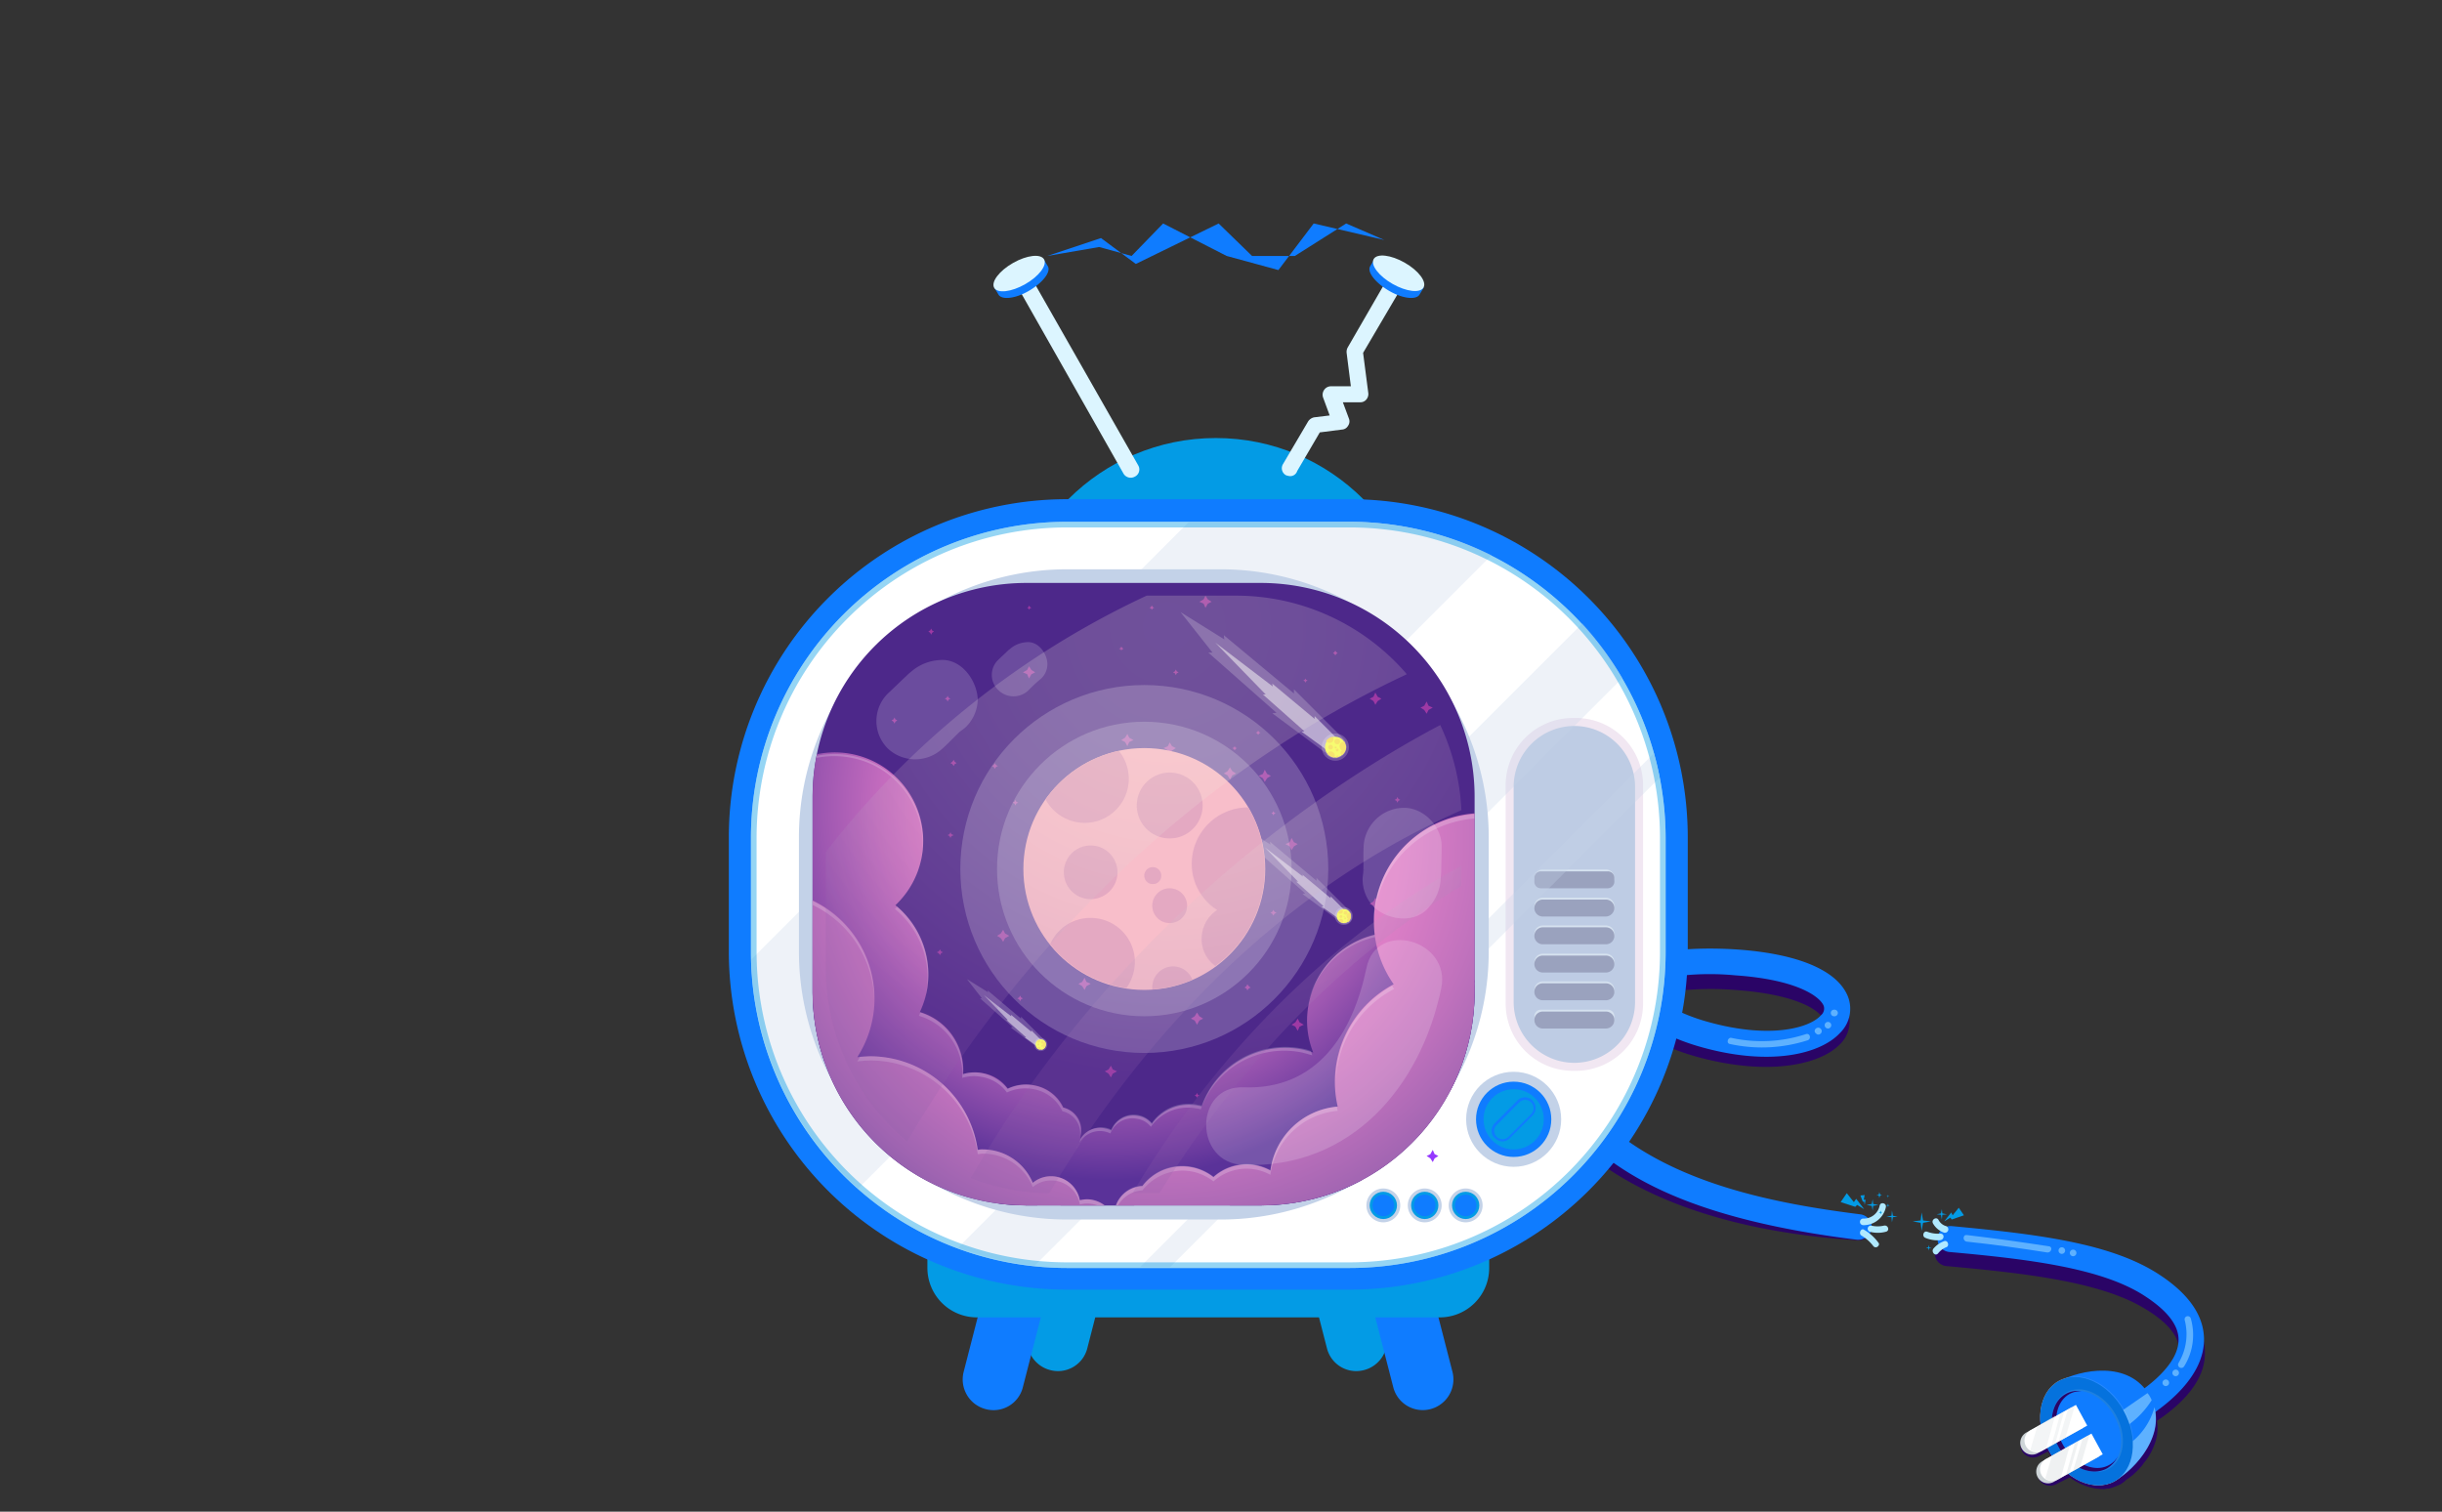 <svg id="OBJECTS" xmlns="http://www.w3.org/2000/svg" xmlns:xlink="http://www.w3.org/1999/xlink" viewBox="0 0 519 321.3"><rect x="0" y="0" width="519" height="321.3" fill="#333333" stroke="none"/><defs><style>.cls-1{fill:none;}.cls-2{fill:#ff6098;}.cls-3{fill:#2a0466;}.cls-4{fill:#0f7cff;}.cls-5{fill:#b0e9ff;}.cls-23,.cls-6{fill:#039be5;}.cls-7{fill:#fa8b29;}.cls-8{opacity:0.49;}.cls-9{opacity:0.1;}.cls-10,.cls-31,.cls-32{fill:#fff;}.cls-11{fill:#0572dd;}.cls-12{fill:#ced5d8;}.cls-13{opacity:0.24;}.cls-14{opacity:0.33;}.cls-15{fill:#aeaeff;}.cls-16{fill:#4d288a;}.cls-17{fill:#f1e7f2;}.cls-18{fill:#becce4;}.cls-19{fill:#d5e1ef;}.cls-20{fill:#9aa2be;}.cls-21{fill:#c3d2e8;}.cls-22{opacity:0.29;}.cls-23{opacity:0.42;}.cls-23,.cls-31,.cls-32,.cls-38{isolation:isolate;}.cls-24{fill:#dcf5ff;}.cls-25{fill:#9e39a4;}.cls-26{fill:#9539ff;}.cls-27{clip-path:url(#clip-path);}.cls-28{fill:url(#radial-gradient);}.cls-29,.cls-31{opacity:0.2;}.cls-30{fill:url(#radial-gradient-2);}.cls-32{opacity:0.5;}.cls-33{fill:#f7fb70;}.cls-34{fill:#f7e470;}.cls-35{opacity:0.18;}.cls-36{fill:#e4a9c2;}.cls-37{fill:#f8beca;}.cls-38{opacity:0.19;fill:url(#radial-gradient-3);}.cls-39{opacity:0.17;}</style><clipPath id="clip-path"><path class="cls-1" d="M268.1,256.2H218a45.45,45.45,0,0,1-45.3-45.3V169.2A45.45,45.45,0,0,1,218,123.9h50.1a45.45,45.45,0,0,1,45.3,45.3V211A45.37,45.37,0,0,1,268.1,256.2Z"/></clipPath><radialGradient id="radial-gradient" cx="-2212.67" cy="-372.26" r="79.88" gradientTransform="matrix(-0.98, -0.2, -0.2, 0.98, -2006.92, 93.14)" gradientUnits="userSpaceOnUse"><stop offset="0" stop-color="#ff8cd2"/><stop offset="0.16" stop-color="#fb8ad1"/><stop offset="0.32" stop-color="#f084cd"/><stop offset="0.47" stop-color="#dc79c6"/><stop offset="0.62" stop-color="#c16abd"/><stop offset="0.77" stop-color="#9e57b1"/><stop offset="0.92" stop-color="#7440a2"/><stop offset="1" stop-color="#5a3299"/></radialGradient><radialGradient id="radial-gradient-2" cx="246.42" cy="-119.32" r="92.36" gradientTransform="translate(0 297.4)" gradientUnits="userSpaceOnUse"><stop offset="0" stop-color="#ff8cd2"/><stop offset="0.2" stop-color="#fb8ad1"/><stop offset="0.38" stop-color="#f086cd"/><stop offset="0.57" stop-color="#dc7ec6"/><stop offset="0.75" stop-color="#c172bd"/><stop offset="0.93" stop-color="#9f64b1"/><stop offset="1" stop-color="#8e5dab"/></radialGradient><radialGradient id="radial-gradient-3" cx="248.17" cy="-164.18" r="96.12" gradientTransform="translate(0 297.4)" gradientUnits="userSpaceOnUse"><stop offset="0" stop-color="#fffde0"/><stop offset="0.17" stop-color="#fcf9df"/><stop offset="0.32" stop-color="#f4eedb"/><stop offset="0.48" stop-color="#e7dad5"/><stop offset="0.63" stop-color="#d3bfcc"/><stop offset="0.78" stop-color="#bb9cc0"/><stop offset="0.93" stop-color="#9d72b2"/><stop offset="1" stop-color="#8e5dab"/></radialGradient></defs><title>error-8-blue</title><path class="cls-2" d="M322.7,184.3c1.1-.5,2.2-.9,3.3-1.3a4.43,4.43,0,0,1,2-.3,54.1,54.1,0,0,1-2.1-7.4,2.82,2.82,0,0,0-3.2-2.1,2.59,2.59,0,0,0-2.2,3A47,47,0,0,0,322.7,184.3Z"/><path class="cls-3" d="M395.3,258.4c-17.5-2.1-39.5-6-54-18.1-7.1-5.9-9.8-12.5-7.3-18.1,1.4-3.1,4.2-5.7,8-7.7a46.46,46.46,0,0,0,18.6,10.1c15.2,4.2,26.2,1.7,30.4-2.6a6.72,6.72,0,0,0,1.6-7.4c-2.2-5.2-10.6-8.5-23.6-9.4-10.9-.7-19.4.6-25.8,3L342,207c-1.4,1.2-2.7,2.3-4.1,3.4l.2.2A11,11,0,0,0,336,212c-.1.1-.3.2-.4.3a2.18,2.18,0,0,0-.5.4,20.6,20.6,0,0,0-6.1,7.4c-3.4,7.8-.8,17.3,8.2,24.9,8.2,6.9,25.5,16.6,57.5,18.6h.3a2.63,2.63,0,0,0,2.7-2.3A2.56,2.56,0,0,0,395.3,258.4Zm-26.7-48c13.2.9,18,4.3,18.8,6.1.1.3.4.9-.5,1.9-2.5,2.6-11.1,5-24.7,1.2a42.29,42.29,0,0,1-14.5-7.4A64.41,64.41,0,0,1,368.6,210.4Z"/><path class="cls-4" d="M395,263.5h-.3c-34.8-4.3-48.7-13.2-57-20.5-9-8-12.1-17.2-8.7-25.4a21.64,21.64,0,0,1,9.2-10,70.49,70.49,0,0,1-9.7-14.5,87.94,87.94,0,0,1-7.8-21.9,2.75,2.75,0,1,1,5.4-1c.1.3,4,20.5,17.2,34.8,6.4-2.6,14.9-3.9,25.8-3.2,13,.9,21.3,4.4,23.6,9.9a7.17,7.17,0,0,1-1.6,7.8c-4.2,4.6-15.2,7.3-30.4,2.8a46.63,46.63,0,0,1-18.6-10.7c-3.9,2.1-6.7,4.8-8,8.1-2.5,5.9.2,12.9,7.3,19.2,14.5,12.9,36.5,17,54,19.2a2.8,2.8,0,0,1,2.4,3.1A3,3,0,0,1,395,263.5Zm-47.2-54.3a39.77,39.77,0,0,0,14.5,7.8c13.7,4,22.3,1.5,24.7-1.2a1.87,1.87,0,0,0,.6-2c-.8-2-5.7-5.6-18.8-6.5A57.24,57.24,0,0,0,347.8,209.2Z"/><path class="cls-5" d="M396,260.4a4.83,4.83,0,0,0,4.8-3.8c.2-.9-1.1-1.2-1.3-.4A3.45,3.45,0,0,1,396,259a.7.7,0,0,0,0,1.4Z"/><path class="cls-5" d="M395.6,262.6a8.81,8.81,0,0,1,2.5,2.2.65.65,0,0,0,.9.2c.3-.2.5-.6.2-.9a9.72,9.72,0,0,0-3-2.7c-.6-.5-1.3.7-.6,1.2Z"/><path class="cls-5" d="M397.4,261.8a6.53,6.53,0,0,0,3.4,0c.9-.2.5-1.5-.4-1.3a6.15,6.15,0,0,1-2.7,0,.67.67,0,0,0-.3,1.3Z"/><path class="cls-3" d="M342.1,211.6l-4-4c-.4.2-.7.5-1.1.7,2.5,1.1,2.6,3.7,2.6,4.9A13.25,13.25,0,0,1,342.1,211.6Z"/><path class="cls-3" d="M347.6,209.1l1.1-.1,2.4-.6a15.68,15.68,0,0,1-7.8-3.4h0A25.33,25.33,0,0,0,347.6,209.1Z"/><polygon class="cls-6" points="398 254.9 398.1 255.9 399.2 256.1 398.1 256.3 398 257.3 397.8 256.3 396.7 256.1 397.8 255.9 398 254.9"/><polygon class="cls-6" points="402.1 257.3 402.3 258.4 403.3 258.6 402.3 258.7 402.1 259.8 402 258.7 400.9 258.6 402 258.4 402.1 257.3"/><polygon class="cls-6" points="399.4 253.4 399.6 253.9 400 254 399.6 254.1 399.4 254.6 399.3 254.1 398.8 254 399.3 253.9 399.4 253.4"/><polygon class="cls-6" points="401.2 255.8 401.3 256.1 401.6 256.2 401.3 256.3 401.2 256.6 401.2 256.3 400.9 256.2 401.2 256.1 401.2 255.8"/><polygon class="cls-6" points="399.7 257.3 399.8 257.6 400 257.7 399.8 257.8 399.7 258.1 399.6 257.8 399.3 257.7 399.6 257.6 399.7 257.3"/><polygon class="cls-6" points="401.2 253.9 401.3 254.2 401.6 254.2 401.3 254.3 401.2 254.6 401.2 254.3 400.9 254.2 401.2 254.2 401.2 253.9"/><polygon class="cls-6" points="391.2 255.5 394.3 256.5 394.7 256.1 396.2 257 394.5 254.8 394 255.5 392.5 253.6 391.2 255.5"/><path class="cls-3" d="M458.4,273.6c-10.5-6.2-26.4-8.1-44.3-9.6a2.61,2.61,0,0,0-2.9,2.3,2.73,2.73,0,0,0,2.5,2.8c16.6,1.5,32.5,3.3,41.9,8.9,5.1,3,7.6,6.1,7.5,9.1-.1,3.6-3.7,7.1-7.1,9.5-5-5.5-14.3-3.8-18.4-1.8a.1.1,0,0,0-.1.1h-.1c-2.9,1.5-4.2,4.9-3.7,8.7l-2.1,1.1h0l-.9.5a2.33,2.33,0,0,0-.9,3.3,2.71,2.71,0,0,0,3.5,1l2-1a2.18,2.18,0,0,0,.5.8c.2.3.3.5.5.8l-1.1.6h0l-.9.5a2.33,2.33,0,0,0-.9,3.3,2.71,2.71,0,0,0,3.5,1l3-1.5a12.29,12.29,0,0,0,5.7,2.4h0c.4,0,.7.1,1.1.1h.2a2,2,0,0,0,.8-.1h.3a2.35,2.35,0,0,0,.8-.2.37.37,0,0,0,.3-.1,4.18,4.18,0,0,0,1-.4h.1l.6-.3a.1.1,0,0,0,.1-.1,3,3,0,0,0,.7-.5l.1-.1a3,3,0,0,1,.7-.5l.1-.1c.3-.2.5-.4.8-.6h0c.5-.5,1.1-1,1.6-1.6h0a5.5,5.5,0,0,0,.7-.9h0c.2-.3.5-.6.7-.9h0a13.55,13.55,0,0,0,2-4.4h0a9.23,9.23,0,0,0,.1-3.7c4.2-2.8,10.1-7.8,10.2-14.1C468.8,282.3,465.3,277.7,458.4,273.6Z"/><path class="cls-4" d="M452.6,303.1a3,3,0,0,1-2.5-1.5,2.78,2.78,0,0,1,1.2-3.7c3.1-1.6,11.4-7,11.7-12.8.2-3.2-2.2-6.4-7.1-9.6-9.1-6-24.9-7.9-41.6-9.4a2.76,2.76,0,1,1,.5-5.5c18.1,1.7,33.9,3.6,44.1,10.3,6.6,4.3,9.8,9.2,9.5,14.5-.6,10.1-14.1,17.1-14.7,17.4A1.8,1.8,0,0,1,452.6,303.1Z"/><ellipse class="cls-7" cx="443.45" cy="304.23" rx="9" ry="12.2" transform="translate(-92.01 254.4) rotate(-29.14)"/><path class="cls-4" d="M456.9,296.7c4.3,7.7-3.2,15.7-7.5,18.1s-10.5-.4-13.8-6.2-2.4-12.6,2-15S452.5,288.9,456.9,296.7Z"/><g class="cls-8"><path class="cls-5" d="M452.1,307.2l-7.1,8.4a7.55,7.55,0,0,0,4.4-.8c3.9-2.2,10.3-8.8,8.5-15.7A14.5,14.5,0,0,1,452.1,307.2Z"/><path class="cls-5" d="M450.2,304.2a19.15,19.15,0,0,0,7.1-6.6,5.94,5.94,0,0,0-.4-.8,3,3,0,0,0-.5-.7l-6.8,4.7Z"/></g><g class="cls-9"><ellipse class="cls-10" cx="443.51" cy="304.12" rx="9.1" ry="12.2" transform="translate(-91.95 254.42) rotate(-29.14)"/></g><ellipse class="cls-11" cx="443.45" cy="304.23" rx="9" ry="12.2" transform="translate(-92.01 254.4) rotate(-29.14)"/><g class="cls-9"><ellipse class="cls-10" cx="443.65" cy="304.11" rx="6.9" ry="9.3" transform="translate(-91.93 254.49) rotate(-29.14)"/></g><ellipse class="cls-4" cx="443.45" cy="304.23" rx="6.7" ry="9.1" transform="translate(-92.01 254.4) rotate(-29.14)"/><path class="cls-3" d="M448.2,311.4c-3.1,1.7-7.5-.3-9.8-4.4s-1.7-8.9,1.4-10.7a4.75,4.75,0,0,1,2.6-.6,5,5,0,0,0-3.4.6c-3.2,1.8-3.9,6.8-1.5,11.2s7,6.4,10.3,4.6a5.82,5.82,0,0,0,2.3-2.6A4.35,4.35,0,0,1,448.2,311.4Z"/><path class="cls-12" d="M440.3,299.1h0l-9.5,5.3a2.51,2.51,0,1,0,2.4,4.4l9.5-5.3h0Z"/><path class="cls-10" d="M441.2,298.6h0l-9.5,5.3a2.51,2.51,0,1,0,2.4,4.4l9.5-5.3h0Z"/><g class="cls-13"><polygon class="cls-12" points="438.7 300 437.9 300.4 436 307.2 436.8 306.8 438.7 300"/><path class="cls-12" d="M433,303.1l-1.5,5.1a2.48,2.48,0,0,0,2.5,0l.9-.5,1.9-6.9Z"/><polygon class="cls-12" points="441 298.7 439.5 299.5 437.5 306.4 439 305.5 441 298.7"/></g><path class="cls-12" d="M443.7,305.2h0l-9.5,5.3a2.51,2.51,0,1,0,2.4,4.4l9.5-5.3h0Z"/><path class="cls-10" d="M444.5,304.7h0L435,310a2.51,2.51,0,1,0,2.4,4.4l9.5-5.3h0Z"/><g class="cls-14"><path class="cls-12" d="M436.1,309.4l-1.4,4.8a2.42,2.42,0,0,0,2.7.2l.6-.3,1.9-6.9Z"/><polygon class="cls-12" points="441.8 306.2 441 306.6 439.1 313.5 439.8 313.1 441.8 306.2"/><polygon class="cls-12" points="444.1 304.9 442.6 305.8 440.6 312.6 442.1 311.8 444.1 304.9"/></g><path class="cls-5" d="M412.4,262.2a6.58,6.58,0,0,1-2.8-.4c-.8-.3-1.2,1-.4,1.3a6.75,6.75,0,0,0,3.1.5c1-.1,1-1.4.1-1.4Z"/><path class="cls-5" d="M413.6,260.6a2.62,2.62,0,0,1-1.6-1.3c-.4-.8-1.6-.1-1.2.7a4.31,4.31,0,0,0,2.4,2,.73.73,0,0,0,.4-1.4Z"/><path class="cls-5" d="M413.2,263.8a5.33,5.33,0,0,0-2.3,1.6c-.5.7.4,1.7,1,1a4.31,4.31,0,0,1,1.7-1.3c.8-.2.4-1.6-.4-1.3Z"/><polygon class="cls-6" points="408.4 257.7 408.7 259.4 410.4 259.6 408.7 259.9 408.4 261.6 408.2 259.9 406.5 259.6 408.2 259.4 408.4 257.7"/><polygon class="cls-6" points="412.7 257 412.8 257.9 413.8 258.1 412.8 258.2 412.7 259.2 412.5 258.2 411.6 258.1 412.5 257.9 412.7 257"/><polygon class="cls-6" points="409.9 264.6 410 265.1 410.5 265.2 410 265.3 409.9 265.8 409.8 265.3 409.3 265.2 409.8 265.1 409.9 264.6"/><polygon class="cls-6" points="417.4 258.3 414.8 259.2 414.5 258.8 413.2 259.6 414.7 257.7 415 258.3 416.3 256.7 417.4 258.3"/><polygon class="cls-6" points="395.4 254.1 395.9 255.4 396.2 255.4 396.3 256.1 396.5 255 396.1 255 396.3 254 395.4 254.1"/><g class="cls-8"><path class="cls-5" d="M464.3,280.5a11.9,11.9,0,0,1-1.3,9.2.69.69,0,1,0,1.2.7,12.62,12.62,0,0,0,1.4-10.2.67.67,0,0,0-1.3.3Z"/></g><g class="cls-8"><path class="cls-5" d="M462.4,292.5a.7.7,0,0,0,0-1.4.7.7,0,0,0,0,1.4Z"/></g><g class="cls-8"><path class="cls-5" d="M460.3,294.6a.7.7,0,0,0,0-1.4.7.7,0,0,0,0,1.4Z"/></g><g class="cls-8"><path class="cls-5" d="M418,263.9c5.7.6,11.4,1.4,17.1,2.3.9.1,1.2-1.2.4-1.3-5.8-.9-11.6-1.7-17.5-2.4-.9-.1-.9,1.3,0,1.4Z"/></g><g class="cls-8"><path class="cls-5" d="M438.2,266.5a.7.7,0,0,0,0-1.4.7.7,0,0,0,0,1.4Z"/></g><g class="cls-8"><path class="cls-5" d="M440.6,267a.7.7,0,0,0,0-1.4.7.7,0,0,0,0,1.4Z"/></g><path class="cls-15" d="M331.8,216a18,18,0,0,0,.9,18.2c.5.7,1.7.1,1.2-.7a16.83,16.83,0,0,1-.9-16.8c.4-.8-.8-1.5-1.2-.7Z"/><path class="cls-15" d="M334.9,236.4a.7.7,0,0,0,0-1.4c-.8,0-.8,1.4,0,1.4Z"/><path class="cls-15" d="M336.2,238.6a.7.7,0,0,0,0-1.4c-.8,0-.8,1.4,0,1.4Z"/><g class="cls-8"><path class="cls-5" d="M367.7,221.9a31.84,31.84,0,0,0,16.5-.8c.8-.3.5-1.6-.4-1.3a30.25,30.25,0,0,1-15.8.8c-.8-.2-1.2,1.2-.3,1.3Z"/></g><g class="cls-8"><path class="cls-5" d="M385.9,219.6l.1.1c.6.6,1.6-.3,1-1l-.1-.1c-.7-.6-1.7.4-1,1Z"/></g><g class="cls-8"><path class="cls-5" d="M388.5,218.6a.7.7,0,0,0,0-1.4.7.7,0,0,0,0,1.4Z"/></g><g class="cls-8"><path class="cls-5" d="M389.8,216h.1a.7.7,0,0,0,0-1.4h-.1a.7.7,0,0,0,0,1.4Z"/></g><path class="cls-15" d="M333.2,196.6a92,92,0,0,0,6.9,9.5c.6.7,1.5-.3,1-1a85.58,85.58,0,0,1-6.6-9.2c-.6-.8-1.8-.1-1.3.7Z"/><path class="cls-15" d="M342.8,207.9a.7.7,0,0,0,0-1.4.7.7,0,0,0,0,1.4Z"/><path class="cls-15" d="M343.9,209.5l.1.1c.6.6,1.6-.3,1-1l-.1-.1c-.6-.6-1.6.4-1,1Z"/><path class="cls-16" d="M268.1,256.2H218a45.45,45.45,0,0,1-45.3-45.3V169.2A45.45,45.45,0,0,1,218,123.9h50.1a45.45,45.45,0,0,1,45.3,45.3V211A45.37,45.37,0,0,1,268.1,256.2Z"/><path class="cls-6" d="M223.2,291.2h0a6.52,6.52,0,0,1-4.7-7.9l8-31.1a6.52,6.52,0,0,1,7.9-4.7h0a6.52,6.52,0,0,1,4.7,7.9l-8,31.1A6.42,6.42,0,0,1,223.2,291.2Z"/><path class="cls-6" d="M289.9,291.2h0a6.52,6.52,0,0,0,4.7-7.9l-8-31.1a6.52,6.52,0,0,0-7.9-4.7h0a6.52,6.52,0,0,0-4.7,7.9l8,31.1A6.42,6.42,0,0,0,289.9,291.2Z"/><path class="cls-4" d="M209.5,299.5h0a6.52,6.52,0,0,1-4.7-7.9l8-31.1a6.52,6.52,0,0,1,7.9-4.7h0a6.52,6.52,0,0,1,4.7,7.9l-8,31.1A6.42,6.42,0,0,1,209.5,299.5Z"/><path class="cls-4" d="M304,299.5h0a6.52,6.52,0,0,0,4.7-7.9l-8-31.1a6.52,6.52,0,0,0-7.9-4.7h0a6.52,6.52,0,0,0-4.7,7.9l8,31.1A6.47,6.47,0,0,0,304,299.5Z"/><path class="cls-6" d="M197.1,269.5V247.6a10.5,10.5,0,0,1,10.5-10.5H306a10.5,10.5,0,0,1,10.5,10.5v21.9A10.5,10.5,0,0,1,306,280H207.7A10.52,10.52,0,0,1,197.1,269.5Z"/><circle class="cls-6" cx="258.4" cy="137.4" r="44.3"/><path class="cls-4" d="M286.9,106.1H226.7a71.87,71.87,0,0,0-71.8,71.8v24.4a71.87,71.87,0,0,0,71.8,71.8h60.2a71.87,71.87,0,0,0,71.8-71.8V177.9A71.87,71.87,0,0,0,286.9,106.1Z"/><path class="cls-10" d="M286.9,110.9H226.7A67.17,67.17,0,0,0,159.6,178v24.4a67.17,67.17,0,0,0,67.1,67.1h60.2A67.17,67.17,0,0,0,354,202.4V178A67.3,67.3,0,0,0,286.9,110.9Z"/><path class="cls-17" d="M334.9,152.6h-.6A14.3,14.3,0,0,0,320,166.9v46.4a14.3,14.3,0,0,0,14.3,14.3h.6a14.3,14.3,0,0,0,14.3-14.3V166.9A14.3,14.3,0,0,0,334.9,152.6Z"/><path class="cls-18" d="M334.6,225.9h0A12.93,12.93,0,0,1,321.7,213V167.2a12.93,12.93,0,0,1,12.9-12.9h0a12.93,12.93,0,0,1,12.9,12.9V213A12.93,12.93,0,0,1,334.6,225.9Z"/><path class="cls-19" d="M341.7,218.2H327.5a1.37,1.37,0,0,1-1.4-1.4V216a1.37,1.37,0,0,1,1.4-1.4h14.2a1.37,1.37,0,0,1,1.4,1.4v.8A1.43,1.43,0,0,1,341.7,218.2Z"/><path class="cls-19" d="M341.3,212.2H327.9a1.79,1.79,0,0,1-1.8-1.8h0a1.79,1.79,0,0,1,1.8-1.8h13.4a1.79,1.79,0,0,1,1.8,1.8h0A1.79,1.79,0,0,1,341.3,212.2Z"/><path class="cls-19" d="M341.3,206.3H327.9a1.79,1.79,0,0,1-1.8-1.8h0a1.79,1.79,0,0,1,1.8-1.8h13.4a1.79,1.79,0,0,1,1.8,1.8h0A1.79,1.79,0,0,1,341.3,206.3Z"/><path class="cls-19" d="M341.3,200.3H327.9a1.79,1.79,0,0,1-1.8-1.8h0a1.79,1.79,0,0,1,1.8-1.8h13.4a1.79,1.79,0,0,1,1.8,1.8h0A1.79,1.79,0,0,1,341.3,200.3Z"/><path class="cls-19" d="M341.3,194.4H327.9a1.79,1.79,0,0,1-1.8-1.8h0a1.79,1.79,0,0,1,1.8-1.8h13.4a1.79,1.79,0,0,1,1.8,1.8h0A1.79,1.79,0,0,1,341.3,194.4Z"/><path class="cls-19" d="M341.3,188.4H327.9a1.79,1.79,0,0,1-1.8-1.8h0a1.79,1.79,0,0,1,1.8-1.8h13.4a1.79,1.79,0,0,1,1.8,1.8h0A1.79,1.79,0,0,1,341.3,188.4Z"/><path class="cls-20" d="M341.3,218.6H327.9a1.79,1.79,0,0,1-1.8-1.8h0a1.79,1.79,0,0,1,1.8-1.8h13.4a1.79,1.79,0,0,1,1.8,1.8h0A1.79,1.79,0,0,1,341.3,218.6Z"/><path class="cls-20" d="M341.3,212.6H327.9a1.79,1.79,0,0,1-1.8-1.8h0a1.79,1.79,0,0,1,1.8-1.8h13.4a1.79,1.79,0,0,1,1.8,1.8h0A1.79,1.79,0,0,1,341.3,212.6Z"/><path class="cls-20" d="M341.3,206.7H327.9a1.79,1.79,0,0,1-1.8-1.8h0a1.79,1.79,0,0,1,1.8-1.8h13.4a1.79,1.79,0,0,1,1.8,1.8h0A1.79,1.79,0,0,1,341.3,206.7Z"/><path class="cls-20" d="M341.3,200.7H327.9a1.79,1.79,0,0,1-1.8-1.8h0a1.79,1.79,0,0,1,1.8-1.8h13.4a1.79,1.79,0,0,1,1.8,1.8h0A1.79,1.79,0,0,1,341.3,200.7Z"/><path class="cls-20" d="M341.3,194.8H327.9a1.79,1.79,0,0,1-1.8-1.8h0a1.79,1.79,0,0,1,1.8-1.8h13.4a1.79,1.79,0,0,1,1.8,1.8h0A1.86,1.86,0,0,1,341.3,194.8Z"/><path class="cls-20" d="M341.7,188.8H327.5a1.37,1.37,0,0,1-1.4-1.4v-.8a1.37,1.37,0,0,1,1.4-1.4h14.2a1.37,1.37,0,0,1,1.4,1.4v.8A1.43,1.43,0,0,1,341.7,188.8Z"/><circle class="cls-21" cx="321.7" cy="237.9" r="10.1"/><circle class="cls-4" cx="321.7" cy="237.9" r="8"/><circle class="cls-6" cx="321.7" cy="237.9" r="6.4"/><path class="cls-4" d="M325.7,233.9a2.23,2.23,0,0,0-3.2,0l-4.8,4.8a2.36,2.36,0,0,0-.7,1.6,2,2,0,0,0,.7,1.6,2.36,2.36,0,0,0,1.6.7,2.13,2.13,0,0,0,1.6-.7l4.8-4.8h0A2.23,2.23,0,0,0,325.7,233.9Z"/><path class="cls-6" d="M325.4,236.8l-4.8,4.8a1.75,1.75,0,0,1-2.5,0h0a1.75,1.75,0,0,1,0-2.5l4.8-4.8a1.75,1.75,0,0,1,2.5,0h0A1.75,1.75,0,0,1,325.4,236.8Z"/><circle class="cls-21" cx="294" cy="256.2" r="3.6"/><circle class="cls-21" cx="302.8" cy="256.2" r="3.6"/><circle class="cls-21" cx="311.5" cy="256.2" r="3.6"/><circle class="cls-6" cx="294" cy="256.2" r="2.9"/><circle class="cls-6" cx="302.8" cy="256.2" r="2.9"/><circle class="cls-6" cx="311.5" cy="256.2" r="2.9"/><circle class="cls-4" cx="294" cy="256.2" r="2.3"/><circle class="cls-4" cx="302.8" cy="256.2" r="2.3"/><circle class="cls-4" cx="311.5" cy="256.2" r="2.3"/><g class="cls-22"><path class="cls-21" d="M286.9,110.9H252.7l-93,93a67.32,67.32,0,0,0,22.7,48.7L317,118A67.71,67.71,0,0,0,286.9,110.9Z"/><path class="cls-21" d="M352.7,165.3a43.71,43.71,0,0,0-1.2-5.2L242.3,269.3h6.4Z"/><path class="cls-21" d="M344.8,144.1a69.13,69.13,0,0,0-8.5-11.6L203.6,265.2a67.94,67.94,0,0,0,16.3,3.8Z"/></g><path class="cls-23" d="M286.9,112.1A66,66,0,0,1,352.8,178v24.4a66,66,0,0,1-65.9,65.9H226.7a66,66,0,0,1-65.9-65.9V178a66,66,0,0,1,65.9-65.9h60.2m0-1.2H226.7A67.17,67.17,0,0,0,159.6,178v24.4a67.17,67.17,0,0,0,67.1,67.1h60.2A67.17,67.17,0,0,0,354,202.4V178a67.3,67.3,0,0,0-67.1-67.1Z"/><path class="cls-21" d="M259.5,121H226.7a56.93,56.93,0,0,0-56.9,56.9v24.4a56.93,56.93,0,0,0,56.9,56.9h32.8a56.93,56.93,0,0,0,56.9-56.9V177.9A56.93,56.93,0,0,0,259.5,121Z"/><path class="cls-16" d="M268.1,256.2H218a45.45,45.45,0,0,1-45.3-45.3V169.2A45.45,45.45,0,0,1,218,123.9h50.1a45.45,45.45,0,0,1,45.3,45.3V211A45.37,45.37,0,0,1,268.1,256.2Z"/><path class="cls-24" d="M241.2,101.3h0a1.78,1.78,0,0,1-2.4-.6L216,60.5a1.78,1.78,0,0,1,.6-2.4h0a1.78,1.78,0,0,1,2.4.6l22.9,40.2A1.7,1.7,0,0,1,241.2,101.3Z"/><path class="cls-4" d="M220.5,55.9a11.08,11.08,0,0,0-4.3,1.5,13.17,13.17,0,0,0-3.5,2.9l-1.4.8.9,1.5c.7,1.2,3.6.9,6.5-.8s4.7-4,4-5.2l-.9-1.5Z"/><ellipse class="cls-24" cx="216.59" cy="58.14" rx="6.1" ry="2.6" transform="translate(-0.37 114.88) rotate(-29.68)"/><path class="cls-24" d="M274.2,101.2a2.92,2.92,0,0,1-.9-.2,1.69,1.69,0,0,1-.6-2.4l5.3-9a2,2,0,0,1,1.3-.9l3.3-.4-1.4-3.8a1.8,1.8,0,0,1,.2-1.6,1.76,1.76,0,0,1,1.5-.8h4.2l-.9-7.1a2,2,0,0,1,.2-1.1l8.9-15.4a1.73,1.73,0,0,1,2.4-.7,1.81,1.81,0,0,1,.7,2.4L289.7,75l1.1,8.5a1.79,1.79,0,0,1-.4,1.4,1.61,1.61,0,0,1-1.3.6h-3.7l1.3,3.5a1.6,1.6,0,0,1-.2,1.5,1.56,1.56,0,0,1-1.3.8l-4.7.6-4.8,8.2A1.55,1.55,0,0,1,274.2,101.2Z"/><path class="cls-4" d="M293.4,55.9a11.08,11.08,0,0,1,4.3,1.5,13.17,13.17,0,0,1,3.5,2.9l1.4.8-.9,1.5c-.7,1.2-3.6.9-6.5-.8s-4.7-4-4-5.2l.9-1.5Z"/><ellipse class="cls-24" cx="297.26" cy="58.09" rx="2.6" ry="6.1" transform="translate(99.59 287.58) rotate(-60.32)"/><polygon class="cls-25" points="179.1 178.4 179.9 177.9 180.4 177.1 180.8 177.9 181.7 178.4 180.8 178.8 180.4 179.7 179.9 178.8 179.1 178.4"/><polygon class="cls-25" points="231.8 164.2 232.7 163.7 233.1 162.9 233.6 163.7 234.4 164.2 233.6 164.6 233.1 165.5 232.7 164.6 231.8 164.2"/><polygon class="cls-25" points="249.7 178.1 250.5 177.7 251 176.8 251.4 177.7 252.3 178.1 251.4 178.6 251 179.4 250.5 178.6 249.7 178.1"/><polygon class="cls-25" points="260.1 175.2 260.9 174.7 261.4 173.9 261.9 174.7 262.7 175.2 261.9 175.6 261.4 176.5 260.9 175.6 260.1 175.2"/><polygon class="cls-25" points="304.6 194.8 305.4 194.3 305.9 193.5 306.3 194.3 307.2 194.8 306.3 195.2 305.9 196 305.4 195.2 304.6 194.8"/><polygon class="cls-25" points="267.5 164.9 268.4 164.5 268.8 163.6 269.3 164.5 270.1 164.9 269.3 165.4 268.8 166.2 268.4 165.4 267.5 164.9"/><polygon class="cls-25" points="260.1 164.4 260.9 163.9 261.4 163.1 261.9 163.9 262.7 164.4 261.9 164.8 261.4 165.7 260.9 164.8 260.1 164.4"/><polygon class="cls-25" points="273.2 179.4 274.1 179 274.5 178.1 275 179 275.8 179.4 275 179.9 274.5 180.7 274.1 179.9 273.2 179.4"/><polygon class="cls-25" points="277 144.6 277.3 144.5 277.4 144.2 277.6 144.5 277.9 144.6 277.6 144.8 277.4 145.1 277.3 144.8 277 144.6"/><polygon class="cls-25" points="266.9 155.7 267.2 155.6 267.4 155.3 267.6 155.6 267.9 155.7 267.6 155.9 267.4 156.2 267.2 155.9 266.9 155.7"/><polygon class="cls-25" points="261.9 159 262.2 158.9 262.4 158.6 262.6 158.9 262.9 159 262.6 159.2 262.4 159.5 262.2 159.2 261.9 159"/><polygon class="cls-25" points="293.2 234.1 293.5 233.9 293.6 233.6 293.8 233.9 294.1 234.1 293.8 234.3 293.6 234.6 293.5 234.3 293.2 234.1"/><polygon class="cls-25" points="304.6 215.2 304.9 215 305.1 214.7 305.2 215 305.5 215.2 305.2 215.4 305.1 215.7 304.9 215.4 304.6 215.2"/><polygon class="cls-25" points="251.8 251.3 252.1 251.2 252.3 250.9 252.4 251.2 252.7 251.3 252.4 251.5 252.3 251.8 252.1 251.5 251.8 251.3"/><polygon class="cls-25" points="272.7 248.1 273.1 247.9 273.2 247.6 273.4 247.9 273.7 248.1 273.4 248.2 273.2 248.5 273.1 248.2 272.7 248.1"/><polygon class="cls-25" points="253.9 232.8 254.2 232.7 254.4 232.3 254.6 232.7 254.9 232.8 254.6 233 254.4 233.3 254.2 233 253.9 232.8"/><polygon class="cls-25" points="218.3 129.2 218.6 129 218.7 128.7 218.9 129 219.2 129.2 218.9 129.3 218.7 129.6 218.6 129.3 218.3 129.2"/><polygon class="cls-25" points="237.8 137.9 238.2 137.7 238.3 137.4 238.5 137.7 238.8 137.9 238.5 138 238.3 138.3 238.2 138 237.8 137.9"/><polygon class="cls-25" points="244.3 129.2 244.6 129 244.8 128.7 245 129 245.3 129.2 245 129.3 244.8 129.6 244.6 129.3 244.3 129.2"/><polygon class="cls-25" points="283.3 138.8 283.6 138.6 283.8 138.3 284 138.6 284.3 138.8 284 139 283.8 139.3 283.6 139 283.3 138.8"/><polygon class="cls-25" points="270.2 172.8 270.5 172.7 270.6 172.4 270.8 172.7 271.1 172.8 270.8 173 270.6 173.3 270.5 173 270.2 172.8"/><polygon class="cls-25" points="259.7 182.4 260.1 182.2 260.3 181.7 260.6 182.2 261 182.4 260.6 182.6 260.3 183 260.1 182.6 259.7 182.4"/><polygon class="cls-25" points="255.1 196.7 255.5 196.5 255.7 196.1 255.9 196.5 256.4 196.7 255.9 197 255.7 197.4 255.5 197 255.1 196.7"/><polygon class="cls-25" points="270 194 270.4 193.8 270.6 193.4 270.9 193.8 271.3 194 270.9 194.2 270.6 194.6 270.4 194.2 270 194"/><polygon class="cls-25" points="220.3 184.6 220.8 184.4 221 184 221.2 184.4 221.6 184.6 221.2 184.9 221 185.3 220.8 184.9 220.3 184.6"/><polygon class="cls-25" points="223.6 178.1 224 177.9 224.2 177.5 224.5 177.9 224.9 178.1 224.5 178.4 224.2 178.8 224 178.4 223.6 178.1"/><polygon class="cls-25" points="215.2 170.6 215.6 170.4 215.8 170 216 170.4 216.4 170.6 216 170.8 215.8 171.2 215.6 170.8 215.2 170.6"/><polygon class="cls-25" points="223 170 223.4 169.8 223.6 169.4 223.8 169.8 224.2 170 223.8 170.2 223.6 170.6 223.4 170.2 223 170"/><polygon class="cls-25" points="210.8 162.8 211.2 162.6 211.4 162.2 211.7 162.6 212.1 162.8 211.7 163 211.4 163.4 211.2 163 210.8 162.8"/><polygon class="cls-25" points="211.9 198.9 212.7 199.4 213.2 200.2 213.6 199.4 214.5 198.9 213.6 198.4 213.2 197.6 212.7 198.4 211.9 198.9"/><polygon class="cls-25" points="223.3 240.7 224.1 241.1 224.6 241.9 225 241.1 225.9 240.7 225 240.2 224.6 239.4 224.1 240.2 223.3 240.7"/><polygon class="cls-25" points="234.8 227.7 235.6 228.2 236.1 229 236.5 228.2 237.4 227.7 236.5 227.3 236.1 226.5 235.6 227.3 234.8 227.7"/><polygon class="cls-25" points="277.8 232.8 278.6 233.3 279.1 234.1 279.5 233.3 280.4 232.8 279.5 232.4 279.1 231.5 278.6 232.4 277.8 232.8"/><polygon class="cls-25" points="295.7 205.4 296.5 205.8 297 206.7 297.5 205.8 298.3 205.4 297.5 204.9 297 204.1 296.5 204.9 295.7 205.4"/><polygon class="cls-25" points="274.5 217.8 275.3 218.2 275.8 219.1 276.2 218.2 277.1 217.8 276.2 217.3 275.8 216.5 275.3 217.3 274.5 217.8"/><polygon class="cls-25" points="238.3 157.3 239.1 157.7 239.6 158.6 240 157.7 240.9 157.3 240 156.8 239.6 156 239.1 156.8 238.3 157.3"/><polygon class="cls-25" points="238.3 183 239.1 183.5 239.6 184.3 240 183.5 240.9 183 240 182.5 239.6 181.7 239.1 182.5 238.3 183"/><polygon class="cls-25" points="217.4 142.9 218.3 143.3 218.7 144.2 219.2 143.3 220 142.9 219.2 142.4 218.7 141.6 218.3 142.4 217.4 142.9"/><polygon class="cls-25" points="254.9 127.9 255.8 128.3 256.2 129.2 256.7 128.3 257.5 127.9 256.7 127.4 256.2 126.6 255.8 127.4 254.9 127.9"/><polygon class="cls-25" points="301.9 150.4 302.7 150.9 303.2 151.7 303.6 150.9 304.5 150.4 303.6 150 303.2 149.1 302.7 150 301.9 150.4"/><polygon class="cls-25" points="291.1 192.1 291.9 192.5 292.3 193.4 292.8 192.5 293.6 192.1 292.8 191.6 292.3 190.8 291.9 191.6 291.1 192.1"/><polygon class="cls-25" points="291.1 148.5 291.9 149 292.3 149.8 292.8 149 293.6 148.5 292.8 148.1 292.3 147.2 291.9 148.1 291.1 148.5"/><polygon class="cls-25" points="247.3 159 248.2 159.5 248.6 160.3 249.1 159.5 249.9 159 249.1 158.6 248.6 157.8 248.2 158.6 247.3 159"/><polygon class="cls-25" points="181.7 222.3 182.5 222.8 183 223.6 183.4 222.8 184.2 222.3 183.4 221.9 183 221 182.5 221.9 181.7 222.3"/><polygon class="cls-25" points="206.2 232.8 207 233.3 207.5 234.1 207.9 233.3 208.8 232.8 207.9 232.4 207.5 231.5 207 232.4 206.2 232.8"/><polygon class="cls-26" points="303.2 245.7 304 246.2 304.5 247 304.9 246.2 305.7 245.7 304.9 245.3 304.5 244.4 304 245.3 303.2 245.7"/><polygon class="cls-25" points="253.1 216.5 253.9 216.9 254.4 217.8 254.9 216.9 255.7 216.5 254.9 216 254.4 215.2 253.9 216 253.1 216.5"/><polygon class="cls-25" points="229.2 209.1 230 209.6 230.5 210.4 230.9 209.6 231.8 209.1 230.9 208.7 230.5 207.8 230 208.7 229.2 209.1"/><polygon class="cls-25" points="196.6 221 197.4 221.5 197.8 222.3 198.3 221.5 199.1 221 198.3 220.6 197.8 219.8 197.4 220.6 196.6 221"/><polygon class="cls-25" points="216.2 212.2 216.6 212.4 216.8 212.8 217 212.4 217.4 212.2 217 212 216.8 211.6 216.6 212 216.2 212.2"/><polygon class="cls-25" points="190.7 201.8 191.1 202 191.3 202.4 191.6 202 192 201.8 191.6 201.5 191.3 201.1 191.1 201.5 190.7 201.8"/><polygon class="cls-25" points="242.2 245.5 242.6 245.7 242.8 246.1 243 245.7 243.4 245.5 243 245.3 242.8 244.9 242.6 245.3 242.2 245.5"/><polygon class="cls-25" points="255 201.2 255.4 201.5 255.6 201.9 255.8 201.5 256.2 201.2 255.8 201 255.6 200.6 255.4 201 255 201.2"/><polygon class="cls-25" points="264.5 209.9 264.9 210.1 265.1 210.5 265.4 210.1 265.8 209.9 265.4 209.6 265.1 209.2 264.9 209.6 264.5 209.9"/><polygon class="cls-25" points="237 200.2 237.5 200.4 237.7 200.8 237.9 200.4 238.3 200.2 237.9 200 237.7 199.6 237.5 200 237 200.2"/><polygon class="cls-25" points="189.5 153.1 189.9 153.4 190.1 153.8 190.3 153.4 190.7 153.1 190.3 152.9 190.1 152.5 189.9 152.9 189.5 153.1"/><polygon class="cls-25" points="183.6 170.1 184 170.4 184.2 170.8 184.5 170.4 184.9 170.1 184.5 169.9 184.2 169.5 184 169.9 183.6 170.1"/><polygon class="cls-25" points="201.4 177.5 201.8 177.7 202 178.1 202.2 177.7 202.7 177.5 202.2 177.3 202 176.9 201.8 177.3 201.4 177.5"/><polygon class="cls-25" points="202 162.2 202.4 162.4 202.7 162.8 202.9 162.4 203.3 162.2 202.9 161.9 202.7 161.5 202.4 161.9 202 162.2"/><polygon class="cls-25" points="199.1 202.4 199.5 202.6 199.8 203 200 202.6 200.4 202.4 200 202.2 199.8 201.8 199.5 202.2 199.1 202.4"/><polygon class="cls-25" points="249.3 142.9 249.7 143.1 249.9 143.5 250.1 143.1 250.5 142.9 250.1 142.7 249.9 142.3 249.7 142.7 249.3 142.9"/><polygon class="cls-25" points="296.4 170 296.8 170.2 297 170.6 297.2 170.2 297.6 170 297.2 169.8 297 169.4 296.8 169.8 296.4 170"/><polygon class="cls-25" points="200.8 148.5 201.2 148.3 201.4 147.9 201.6 148.3 202 148.5 201.6 148.7 201.4 149.1 201.2 148.7 200.8 148.5"/><polygon class="cls-25" points="197.3 134.2 197.7 134 197.9 133.6 198.1 134 198.5 134.2 198.1 134.5 197.9 134.9 197.7 134.5 197.3 134.2"/><polygon class="cls-25" points="248.6 187.4 249 187.2 249.2 186.8 249.5 187.2 249.9 187.4 249.5 187.6 249.2 188 249 187.6 248.6 187.4"/><polygon class="cls-25" points="264 188 264.4 187.8 264.6 187.4 264.8 187.8 265.2 188 264.8 188.2 264.6 188.7 264.4 188.2 264 188"/><g class="cls-27"><path class="cls-28" d="M229,243.6c-.6,2.7-5.6,13-2.8,13.6,2.4.5,11.6,3.3,12.5,1,.4.2,4-3.9,4.4-3.8,1.3.3,1.3-.6,2.3-1.2.8,3.4,1.6-.7,5.3.1a9.61,9.61,0,0,0,6.9-1.2,18.78,18.78,0,0,0,33.9-6.8,18.14,18.14,0,0,0-.9-10.6c.7.2,1.4.4,2.2.6a18.79,18.79,0,1,0-14.6-22.2,18.14,18.14,0,0,0,.9,10.6c-.7-.2-1.4-.4-2.2-.6a18.83,18.83,0,0,0-21.5,12.1,2.92,2.92,0,0,0-.9-.2,9.54,9.54,0,0,0-9.7,3.9,4.56,4.56,0,0,0-2.9-1.7,5,5,0,0,0-5.7,3.1,5.64,5.64,0,0,0-1.2-.4A4.82,4.82,0,0,0,229,243.6Zm-63.7-50.5a19.72,19.72,0,0,0-5.8,10.1,19.05,19.05,0,0,0,14.8,22.5,25.58,25.58,0,0,0,4.7.4,12.82,12.82,0,0,0,19.4,12.2,8.87,8.87,0,0,0,6.9,7,9.18,9.18,0,0,0,5.7-.7c1.2,1.7.2,12.7,2.4,13.1,3.1.6,11.7-3.1,13.7-5.2,2.5.2,2.1-8.6,2.6-11.2a4.94,4.94,0,0,0-3.7-5.9,8.43,8.43,0,0,0-6.1-4.7,9.18,9.18,0,0,0-5.7.7,8.26,8.26,0,0,0-5.3-3.3,8.44,8.44,0,0,0-4.2.2,12.85,12.85,0,0,0-9.2-13.2,19.85,19.85,0,0,0,1.4-4.1,19.05,19.05,0,0,0-6.6-18.6A18.8,18.8,0,1,0,159,174.9,18.91,18.91,0,0,0,165.3,193.1Z"/><g class="cls-29"><path class="cls-10" d="M190.2,193.2l.5-.5a18.89,18.89,0,0,1,6.2,18.3c0,.1-.1.3-.1.4A18.92,18.92,0,0,0,190.2,193.2Z"/><path class="cls-10" d="M225.8,236.2a8.43,8.43,0,0,0-6.1-4.7,9.18,9.18,0,0,0-5.7.7,8.26,8.26,0,0,0-5.3-3.3,8.44,8.44,0,0,0-4.2.2,12.85,12.85,0,0,0-9.2-13.2c.1-.2.2-.5.3-.7a12.84,12.84,0,0,1,9,13.1,8.5,8.5,0,0,1,4.2-.2,9.48,9.48,0,0,1,5.3,3.3,8.53,8.53,0,0,1,5.7-.7,8.73,8.73,0,0,1,6.1,4.7,5,5,0,0,1,3.7,5.9c0,.1-.1.2-.1.4A4.76,4.76,0,0,0,225.8,236.2Z"/><path class="cls-10" d="M181.1,161.1a18.85,18.85,0,0,0-22.2,14.3.6.6,0,0,1,.1-.4,18.79,18.79,0,0,1,36.8,7.6c0,.1-.1.3-.1.4A18.59,18.59,0,0,0,181.1,161.1Z"/><path class="cls-10" d="M229.6,242.2h0a5.11,5.11,0,0,1,5.4-2.5,5.64,5.64,0,0,1,1.2.4,5.12,5.12,0,0,1,5.7-3.1,5,5,0,0,1,2.9,1.7,9.47,9.47,0,0,1,9.7-3.9c.3.1.6.1.9.2a18.83,18.83,0,0,1,21.5-12.1,8.45,8.45,0,0,1,1.7.5l.3.9c-.7-.2-1.4-.4-2.2-.6a18.83,18.83,0,0,0-21.5,12.1,2.92,2.92,0,0,0-.9-.2,9.54,9.54,0,0,0-9.7,3.9,4.56,4.56,0,0,0-2.9-1.7,5,5,0,0,0-5.7,3.1,5.64,5.64,0,0,0-1.2-.4,5.06,5.06,0,0,0-5.9,3.6.76.76,0,0,1,.1-.4h0A4.71,4.71,0,0,0,229.6,242.2Z"/><path class="cls-10" d="M300.2,199.1A18.85,18.85,0,0,0,278,213.4a.6.6,0,0,1,.1-.4,18.79,18.79,0,0,1,36.8,7.6c0,.1-.1.2-.1.4A18.69,18.69,0,0,0,300.2,199.1Z"/><path class="cls-10" d="M165.2,193.9a18.26,18.26,0,0,0-5.6,9.7.37.37,0,0,1,.1-.3,19.3,19.3,0,0,1,5.3-9.7C165,193.7,165.1,193.8,165.2,193.9Z"/><path class="cls-10" d="M290.9,235.5a18.67,18.67,0,0,1,.6,9.7c0,.1-.1.2-.1.3a18.59,18.59,0,0,0-1-10.2C290.6,235.4,290.7,235.5,290.9,235.5Z"/></g></g><g class="cls-27"><path class="cls-30" d="M231,254.9a7.72,7.72,0,0,0-1.5.2,6.22,6.22,0,0,0-6.1-5.1,6,6,0,0,0-3.9,1.4,11.53,11.53,0,0,0-10.6-7.1,4.1,4.1,0,0,0-1.1.1A23.15,23.15,0,0,0,185,224.5a26.35,26.35,0,0,0-2.8.2,23.08,23.08,0,1,0-19.4,10.6,26.35,26.35,0,0,0,2.8-.2A23.07,23.07,0,0,0,185,270.7a23.49,23.49,0,0,0,16-6.4,11.46,11.46,0,0,0,7.9,3.2,11.64,11.64,0,0,0,10.4-6.5,6.26,6.26,0,0,0,4.2,1.6,7.72,7.72,0,0,0,1.5-.2,6.2,6.2,0,0,0,12.3-1.1A6.42,6.42,0,0,0,231,254.9ZM338.2,196a23.1,23.1,0,1,0-42,13.2,23.44,23.44,0,0,0-11.9,26A15.75,15.75,0,0,0,270,248.8a10.51,10.51,0,0,0-12.1,1.4,10.78,10.78,0,0,0-6.6-2.3,10.56,10.56,0,0,0-8.5,4.2,6.26,6.26,0,0,0-6,6.2,6.33,6.33,0,0,0,5.4,6.2,10.89,10.89,0,0,0,9.1,5.1,10.62,10.62,0,0,0,7.1-2.7,10.75,10.75,0,0,0,16.6-4.4,15.5,15.5,0,0,0,10.6,4.2,15.72,15.72,0,0,0,15.6-14.1,22.55,22.55,0,0,0,5.8.8A23.43,23.43,0,0,0,330.4,230a22.79,22.79,0,0,0-4.4-13.6A23.21,23.21,0,0,0,338.2,196Z"/><g class="cls-29"><path class="cls-10" d="M296.3,210.2a2.51,2.51,0,0,1-.4-.7,23.23,23.23,0,0,0-12,20.4v.5A23,23,0,0,1,296.3,210.2Z"/><path class="cls-10" d="M242.8,253a11,11,0,0,1,8.5-4.2,10.78,10.78,0,0,1,6.6,2.3,10.51,10.51,0,0,1,12.1-1.4,15.84,15.84,0,0,1,14.3-13.6c-.1-.3-.1-.6-.2-.9A15.73,15.73,0,0,0,270,248.7a10.51,10.51,0,0,0-12.1,1.4,10.78,10.78,0,0,0-6.6-2.3,10.56,10.56,0,0,0-8.5,4.2,6.26,6.26,0,0,0-6,6.2v.5A6.42,6.42,0,0,1,242.8,253Z"/><path class="cls-10" d="M315.1,173.9a23,23,0,0,1,23,22.7v-.5a23.1,23.1,0,0,0-46.2,0v.5A23.31,23.31,0,0,1,315.1,173.9Z"/><path class="cls-10" d="M236.9,259.2h0a6.15,6.15,0,0,0-5.9-4.3,7.72,7.72,0,0,0-1.5.2,6.22,6.22,0,0,0-6.1-5.1,6,6,0,0,0-3.9,1.4,11.53,11.53,0,0,0-10.6-7.1,4.1,4.1,0,0,0-1.1.1A23.15,23.15,0,0,0,185,224.5c-.7,0-1.5.1-2.2.1-.2.3-.4.7-.6,1a24.58,24.58,0,0,1,2.8-.2,23,23,0,0,1,22.8,19.9c.4,0,.7-.1,1.1-.1a11.38,11.38,0,0,1,10.6,7.1,6,6,0,0,1,3.9-1.4,6.14,6.14,0,0,1,6.1,5.1,7.72,7.72,0,0,1,1.5-.2,6.16,6.16,0,0,1,6.2,5.8v-.5h0A5.82,5.82,0,0,1,236.9,259.2Z"/><path class="cls-10" d="M162.8,190.1a23,23,0,0,1,23,22.7v-.5a23.1,23.1,0,0,0-46.2,0v.5A23.31,23.31,0,0,1,162.8,190.1Z"/><path class="cls-10" d="M326.1,217.2a22.89,22.89,0,0,1,4.4,13.1v-.4a23.63,23.63,0,0,0-3.9-12.9C326.4,217.1,326.3,217.2,326.1,217.2Z"/><path class="cls-10" d="M164.9,236.1a22.5,22.5,0,0,0-3.1,11.5v.4a22.64,22.64,0,0,1,3.7-12C165.3,236,165.1,236.1,164.9,236.1Z"/></g></g><circle class="cls-31" cx="285.6" cy="194.7" r="1.9"/><path class="cls-31" d="M286.7,193.5h0l-6.9-6.9v.6l-9.9-8.3.1.6-6.2-3.9,4.5,5.7h-.6l9.7,8.6-.6.1,7.6,5.6c.1.2.4.4.6.6a1.64,1.64,0,0,0,2.2-.7A1.87,1.87,0,0,0,286.7,193.5Z"/><path class="cls-32" d="M285.3,195.8a3.45,3.45,0,0,1,.9-.8c.2-.2.4-.3.6-.5l-4-4v.4l-6-5,.1.4-8.1-6.2,7.1,7.3h-.4l5.8,5.2-.4.1Z"/><circle class="cls-33" cx="285.6" cy="194.7" r="1.5"/><path class="cls-34" d="M285,195.3a.55.55,0,0,0-.5.3,1.19,1.19,0,0,0,.9.5.37.37,0,0,0,.1-.3A.54.54,0,0,0,285,195.3Zm0-.8a.3.3,0,1,0,.3.3A.27.27,0,0,0,285,194.5Zm1-.1a.4.4,0,1,0-.4-.4C285.5,194.2,285.7,194.4,286,194.4Zm-1.1-.2a.47.47,0,0,0,.5-.5.37.37,0,0,0-.1-.3,1.46,1.46,0,0,0-.9.6A.76.76,0,0,0,284.9,194.2Zm.9.6c0-.1,0-.1-.1-.1s-.1,0-.1.1,0,.1.1.1S285.8,194.9,285.8,194.8Zm-.1.4a.2.2,0,1,0,.2-.2A.22.22,0,0,0,285.7,195.2Zm1.2-1.2h0a.68.68,0,0,0-.7.7.71.71,0,0,0,.3.6.52.52,0,0,0-.2.4c0,.1.1.3.2.3a1.43,1.43,0,0,0,.6-1.2A1.08,1.08,0,0,0,286.9,194Zm-.9,1.9a.32.32,0,0,0-.3.3h0c.2,0,.3-.1.5-.1A.22.22,0,0,0,286,195.9Z"/><g class="cls-35"><path class="cls-36" d="M284.9,194.2h0a.55.55,0,0,1-.5-.3,1.46,1.46,0,0,1,.9-.6h0a1.46,1.46,0,0,0-.9.6A.55.55,0,0,0,284.9,194.2Z"/><path class="cls-36" d="M284.5,195.7a.55.55,0,0,1,.5-.3h0c-.2-.1-.4.1-.5.3a1.05,1.05,0,0,0,.9.5h0A1.05,1.05,0,0,1,284.5,195.7Z"/><path class="cls-36" d="M284.6,194.8a.27.27,0,0,0,.3.3h0q-.15,0-.3-.3a.32.32,0,0,1,.3-.3h0A.32.32,0,0,0,284.6,194.8Z"/><path class="cls-36" d="M286,195.4h0a.2.2,0,1,1,0-.4h0a.22.22,0,0,0-.2.2C285.7,195.3,285.8,195.4,286,195.4Z"/><path class="cls-36" d="M286,194.4h0a.4.4,0,1,1,0-.8h0a.43.43,0,0,0-.4.4C285.5,194.2,285.7,194.4,286,194.4Z"/><path class="cls-36" d="M286.4,195.6a.76.76,0,0,1,.2-.4.6.6,0,0,1-.3-.6.68.68,0,0,1,.7-.7h0a.68.68,0,0,0-.7.7.71.71,0,0,0,.3.6c-.2.1-.3.3-.2.4s.1.3.2.3h0C286.4,195.9,286.4,195.7,286.4,195.6Z"/><path class="cls-36" d="M285.8,196.2c0-.1.1-.3.2-.3h0c-.1,0-.3.2-.2.3Z"/><path class="cls-36" d="M285.7,194.9c-.1,0-.1,0-.1-.1s0-.1.1-.1h0c-.1,0-.1,0-.1.1a.1.1,0,0,0,.1.1Z"/></g><circle class="cls-31" cx="243.2" cy="184.7" r="39.1"/><circle class="cls-31" cx="243.2" cy="184.7" r="31.3"/><circle class="cls-37" cx="243.2" cy="184.7" r="25.7"/><path class="cls-36" d="M231.8,195.1a9.27,9.27,0,0,0-8.6,5.6,25.74,25.74,0,0,0,16.2,9.3,9.76,9.76,0,0,0,1.8-5.5A9.39,9.39,0,0,0,231.8,195.1Zm0-15.4a5.7,5.7,0,1,0,5.7,5.7A5.7,5.7,0,0,0,231.8,179.7Zm16.8-1.5a7,7,0,1,0-7-7A7,7,0,0,0,248.6,178.2Zm-18.1-3.3a9.38,9.38,0,0,0,7.3-15.3,25.88,25.88,0,0,0-15.6,10.3A9.56,9.56,0,0,0,230.5,174.9Zm16.3,11.2a1.8,1.8,0,1,0-1.8,1.8A1.73,1.73,0,0,0,246.8,186.1Zm-1.9,6.4a3.7,3.7,0,1,0,3.7-3.7A3.69,3.69,0,0,0,244.9,192.5Zm20.4-20.9h0a12,12,0,0,0-12,11.9,11.59,11.59,0,0,0,5.4,9.9,7.32,7.32,0,0,0-3.3,6.1,7.06,7.06,0,0,0,2.9,5.8,25.57,25.57,0,0,0,10.5-20.7A26.34,26.34,0,0,0,265.3,171.6Zm-16,33.8a4.44,4.44,0,0,0-4.4,4.4v.5a24.7,24.7,0,0,0,8.5-2.1A4.38,4.38,0,0,0,249.3,205.4Z"/><g class="cls-35"><path class="cls-36" d="M230.5,174.9h.2a9.33,9.33,0,0,1-8.2-5,25.71,25.71,0,0,1,15.4-10.2v-.1a25.88,25.88,0,0,0-15.6,10.3A9.28,9.28,0,0,0,230.5,174.9Z"/><path class="cls-36" d="M223.4,200.8a9.24,9.24,0,0,1,8.5-5.6h-.2a9.27,9.27,0,0,0-8.6,5.6,25.74,25.74,0,0,0,16.2,9.3h0A26.5,26.5,0,0,1,223.4,200.8Z"/><path class="cls-36" d="M226.1,185.4a5.7,5.7,0,0,0,5.7,5.7h.1a5.7,5.7,0,0,1,0-11.4h-.1A5.63,5.63,0,0,0,226.1,185.4Z"/><path class="cls-36" d="M248.6,196.2h.1a3.65,3.65,0,0,1-3.5-3.7,3.72,3.72,0,0,1,3.5-3.7h-.1a3.69,3.69,0,0,0-3.7,3.7A3.76,3.76,0,0,0,248.6,196.2Z"/><path class="cls-36" d="M248.6,178.2h.1a7,7,0,0,1,0-14h-.1a7,7,0,1,0,0,14Z"/><path class="cls-36" d="M255.6,199.6a7.19,7.19,0,0,1,3.3-6.1,11.86,11.86,0,0,1,6.3-21.8h-.1a11.86,11.86,0,0,0-11.9,11.9,11.59,11.59,0,0,0,5.4,9.9,7.32,7.32,0,0,0-3.3,6.1,7.06,7.06,0,0,0,2.9,5.8l.1-.1A7.42,7.42,0,0,1,255.6,199.6Z"/><path class="cls-36" d="M245.1,209.8a4.42,4.42,0,0,1,4.3-4.4h-.1a4.44,4.44,0,0,0-4.4,4.4v.5h.3C245.2,210.1,245.1,210,245.1,209.8Z"/><path class="cls-36" d="M245.1,188a1.84,1.84,0,0,1-1.7-1.8,1.77,1.77,0,0,1,1.7-1.8H245a1.8,1.8,0,0,0,0,3.6Z"/></g><circle class="cls-31" cx="283.8" cy="158.8" r="2.9"/><path class="cls-31" d="M285.4,156.9h0L275,146.5v.9L260.1,135l.1.9-9.3-5.8,6.8,8.6h-.9l14.5,12.8-.9.1,11.3,8.4a2,2,0,0,0,.9.9,2.45,2.45,0,0,0,3.3-1A2.59,2.59,0,0,0,285.4,156.9Z"/><path class="cls-32" d="M283.2,160.3a8,8,0,0,1,1.3-1.3,3.59,3.59,0,0,1,1-.7l-6.1-6.1v.6l-9-7.5.1.6-12.2-9.3,10.7,11h-.6l8.8,7.8-.6.1Z"/><circle class="cls-33" cx="283.8" cy="158.8" r="2.2"/><path class="cls-34" d="M282.8,159.7a.75.75,0,0,0-.7.5,2.19,2.19,0,0,0,1.4.8.76.76,0,0,0,.2-.5A1,1,0,0,0,282.8,159.7Zm0-1.4a.5.5,0,1,0,.5.5A.54.54,0,0,0,282.8,158.3Zm1.4-.1a.6.6,0,1,0-.6-.6A.65.65,0,0,0,284.2,158.2Zm-1.6-.3a.79.79,0,0,0,.8-.8.76.76,0,0,0-.2-.5,2.16,2.16,0,0,0-1.4.9C282.1,157.7,282.3,157.9,282.6,157.9Zm1.5,1a.2.2,0,1,0-.2.2C284,159,284.1,159,284.1,158.9Zm-.2.5a.3.3,0,1,0,.3-.3A.45.45,0,0,0,283.9,159.4Zm1.8-1.8h0a1,1,0,0,0-1,1,1.05,1.05,0,0,0,.5.9.57.57,0,0,0,0,1,2.14,2.14,0,0,0,.9-1.8A4.87,4.87,0,0,0,285.7,157.6Zm-1.4,3a.43.43,0,0,0-.4.4h0a1.45,1.45,0,0,0,.7-.2C284.6,160.7,284.4,160.6,284.3,160.6Z"/><g class="cls-35"><path class="cls-36" d="M282.6,157.9h0a.84.84,0,0,1-.7-.4,2.38,2.38,0,0,1,1.3-.9h0a2.16,2.16,0,0,0-1.4.9C282.1,157.7,282.3,157.9,282.6,157.9Z"/><path class="cls-36" d="M282,160.2a.75.75,0,0,1,.7-.5h0a.75.75,0,0,0-.7.5,2.19,2.19,0,0,0,1.4.8h0A2.85,2.85,0,0,1,282,160.2Z"/><path class="cls-36" d="M282.3,158.8a.47.47,0,0,0,.5.5h0a.5.5,0,0,1,0-1h0A.47.47,0,0,0,282.3,158.8Z"/><path class="cls-36" d="M284.2,159.8h0a.3.3,0,1,1,0-.6h0a.27.27,0,0,0-.3.3A.45.45,0,0,0,284.2,159.8Z"/><path class="cls-36" d="M284.2,158.2h0a.6.6,0,0,1,0-1.2h0a.6.6,0,0,0,0,1.2Z"/><path class="cls-36" d="M284.8,160.1a.55.55,0,0,1,.3-.5,1.05,1.05,0,0,1-.5-.9,1,1,0,0,1,1-1h0a1,1,0,0,0-1,1,1.05,1.05,0,0,0,.5.9c-.2,0-.3.2-.3.5a.76.76,0,0,0,.2.5h0C284.9,160.4,284.8,160.3,284.8,160.1Z"/><path class="cls-36" d="M283.9,160.9a.43.43,0,0,1,.4-.4h0c-.2.1-.4.2-.4.4Z"/><path class="cls-36" d="M283.9,159c-.1,0-.1-.1-.1-.2a.35.35,0,0,1,.1-.2h0a.22.22,0,0,0-.2.2c0,.2.1.2.2.2Z"/></g><circle class="cls-31" cx="221.2" cy="222" r="1.4"/><path class="cls-31" d="M222,221.1h0l-5-5v.4l-7.1-6,.1.4-4.5-2.8,3.2,4.1h-.4l6.9,6.1-.4.1,5.4,4c.1.2.3.3.4.4a1.17,1.17,0,0,0,1.6-.5C222.5,222.1,222.4,221.5,222,221.1Z"/><path class="cls-32" d="M221,222.8l.6-.6a2.19,2.19,0,0,1,.5-.3l-2.9-2.9v.3l-4.3-3.6v.3l-5.8-4.5,5.1,5.3h-.3l4.2,3.7h-.3Z"/><circle class="cls-33" cx="221.2" cy="222" r="1.1"/><path class="cls-34" d="M220.7,222.5a.52.52,0,0,0-.4.2,1.61,1.61,0,0,0,.7.4c0-.1.1-.1.1-.2C221.1,222.6,221,222.5,220.7,222.5Zm0-.7a.2.2,0,1,0,.2.2C220.9,221.9,220.9,221.8,220.7,221.8Zm.8,0a.3.3,0,1,0-.3-.3A.27.27,0,0,0,221.5,221.8Zm-.8-.2a.43.43,0,0,0,.4-.4c0-.1,0-.2-.1-.2a.92.92,0,0,0-.6.4C220.4,221.5,220.5,221.6,220.7,221.6Zm.7.5c0-.1-.1-.1,0,0a.14.14,0,0,0-.2,0,.14.14,0,0,0,.2,0Zm-.1.2a.2.2,0,1,0,.2-.2Zm.8-.8h0a.47.47,0,0,0-.5.5.52.52,0,0,0,.2.4c-.1.1-.1.1-.1.3s0,.2.1.2a1,1,0,0,0,.4-.9A.44.44,0,0,0,222.1,221.5Zm-.6,1.4a.22.22,0,0,0-.2.2h0a.76.76,0,0,0,.4-.1C221.6,222.9,221.6,222.9,221.5,222.9Z"/><g class="cls-35"><path class="cls-36" d="M220.7,221.6h0c-.1,0-.3-.1-.3-.2.2-.2.4-.4.6-.4h0a.92.92,0,0,0-.6.4C220.4,221.5,220.5,221.6,220.7,221.6Z"/><path class="cls-36" d="M220.4,222.7a.52.52,0,0,1,.4-.2h0a.52.52,0,0,0-.4.2,1.61,1.61,0,0,0,.7.4h0A1.61,1.61,0,0,1,220.4,222.7Z"/><path class="cls-36" d="M220.5,222a.22.22,0,0,0,.2.2h0c-.1.1-.2,0-.2-.2a.22.22,0,0,1,.2-.2h0A.22.22,0,0,0,220.5,222Z"/><path class="cls-36" d="M221.5,222.5h0c-.1,0-.1-.1-.1-.2s.1-.1.1-.2h0a.2.2,0,0,0,0,.4Z"/><path class="cls-36" d="M221.5,221.8h0a.3.3,0,0,1,0-.6h0a.3.3,0,0,0,0,.6Z"/><path class="cls-36" d="M221.7,222.6c0-.1.1-.2.1-.3a.52.52,0,0,1-.2-.4.47.47,0,0,1,.5-.5h0a.47.47,0,0,0-.5.5.52.52,0,0,0,.2.4c0,.1-.1.2-.1.3s0,.2.1.2h0A.35.35,0,0,1,221.7,222.6Z"/><path class="cls-36" d="M221.3,223.1a.22.22,0,0,1,.2-.2h0a.22.22,0,0,0-.2.2Z"/><path class="cls-36" d="M221.3,222.2h0c-.1-.1,0-.1,0-.2h0s-.1,0,0,.2Z"/></g><path class="cls-38" d="M299,143.3a47.86,47.86,0,0,0-36.3-16.7h-19a185.4,185.4,0,0,0-68.2,54.5v24.7a48,48,0,0,0,17.3,36.8C209.5,214.2,243.2,169.4,299,143.3Zm11.6,28.9a48.27,48.27,0,0,0-4.5-18.1c-19,10-67.2,39.6-99.8,96.3a46.78,46.78,0,0,0,16.7,3.2C238.8,227,266.8,191.5,310.6,172.2Zm-69.9,81.4h5.7c13-20.8,33.9-47.1,64.2-65.3V184C294.7,192.7,264.6,213.4,240.7,253.6Z"/><g class="cls-39"><path class="cls-10" d="M290.4,205.8c-2.9,13.9-10.5,25.9-26.1,25.3-10.6-.4-10.6,16.2,0,16.5,22.8.8,37.6-16.5,42-37.5,2.2-10.3-13.8-14.8-15.9-4.3Z"/><path class="cls-10" d="M289.8,180.1c-.1,2.3.1,4.6-.2,6.8.1-.7.2-1.5.3-2.2v.1l2.1-3.6h0c-1.4,1.8-2.4,3.5-2.4,5.8a8.43,8.43,0,0,0,2.4,5.8c3,2.8,8.8,3.6,11.7,0a9.76,9.76,0,0,0,2.5-6c0-.5.1-.9.1-1.4,0-1.8.1-3.6.1-5.4.1-4.3-3.9-8.5-8.3-8.3a8.64,8.64,0,0,0-8.3,8.4Z"/><path class="cls-10" d="M200.3,159.1c1.7-1.5,3.2-3.3,5-4.7-.6.4-1.2.9-1.8,1.3h.1c-1.4.4-2.7.7-4.1,1.1h0a8.67,8.67,0,0,0,5.9-2.4,8.43,8.43,0,0,0,2.4-5.8c-.2-4.1-3.6-8.8-8.2-8.3a10.11,10.11,0,0,0-6,2.5,9,9,0,0,0-1,.9c-1.3,1.2-2.6,2.5-3.9,3.7a8.24,8.24,0,0,0,0,11.7,8.5,8.5,0,0,0,11.6,0Z"/><path class="cls-10" d="M218.6,146.7a32,32,0,0,1,2.7-2.5,8.65,8.65,0,0,1-1,.7h0l-2.2.6h0a4.82,4.82,0,0,0,3.2-1.3,4.22,4.22,0,0,0,1.3-3.2c-.1-2.2-2-4.8-4.5-4.5a5.92,5.92,0,0,0-3.3,1.3c-.2.2-.4.3-.6.5-.7.7-1.4,1.3-2.1,2a4.44,4.44,0,0,0,0,6.3,4.59,4.59,0,0,0,6.5.1Z"/></g><polygon class="cls-4" points="222.6 54.4 234 50.6 241.4 56.1 259 47.5 266.1 54.4 275.2 54.4 286.1 47.5 294.2 51 279.2 47.5 271.7 57.4 260.7 54.4 247.2 47.5 240.5 54.4 233.6 52.5 222.6 54.4"/></svg>